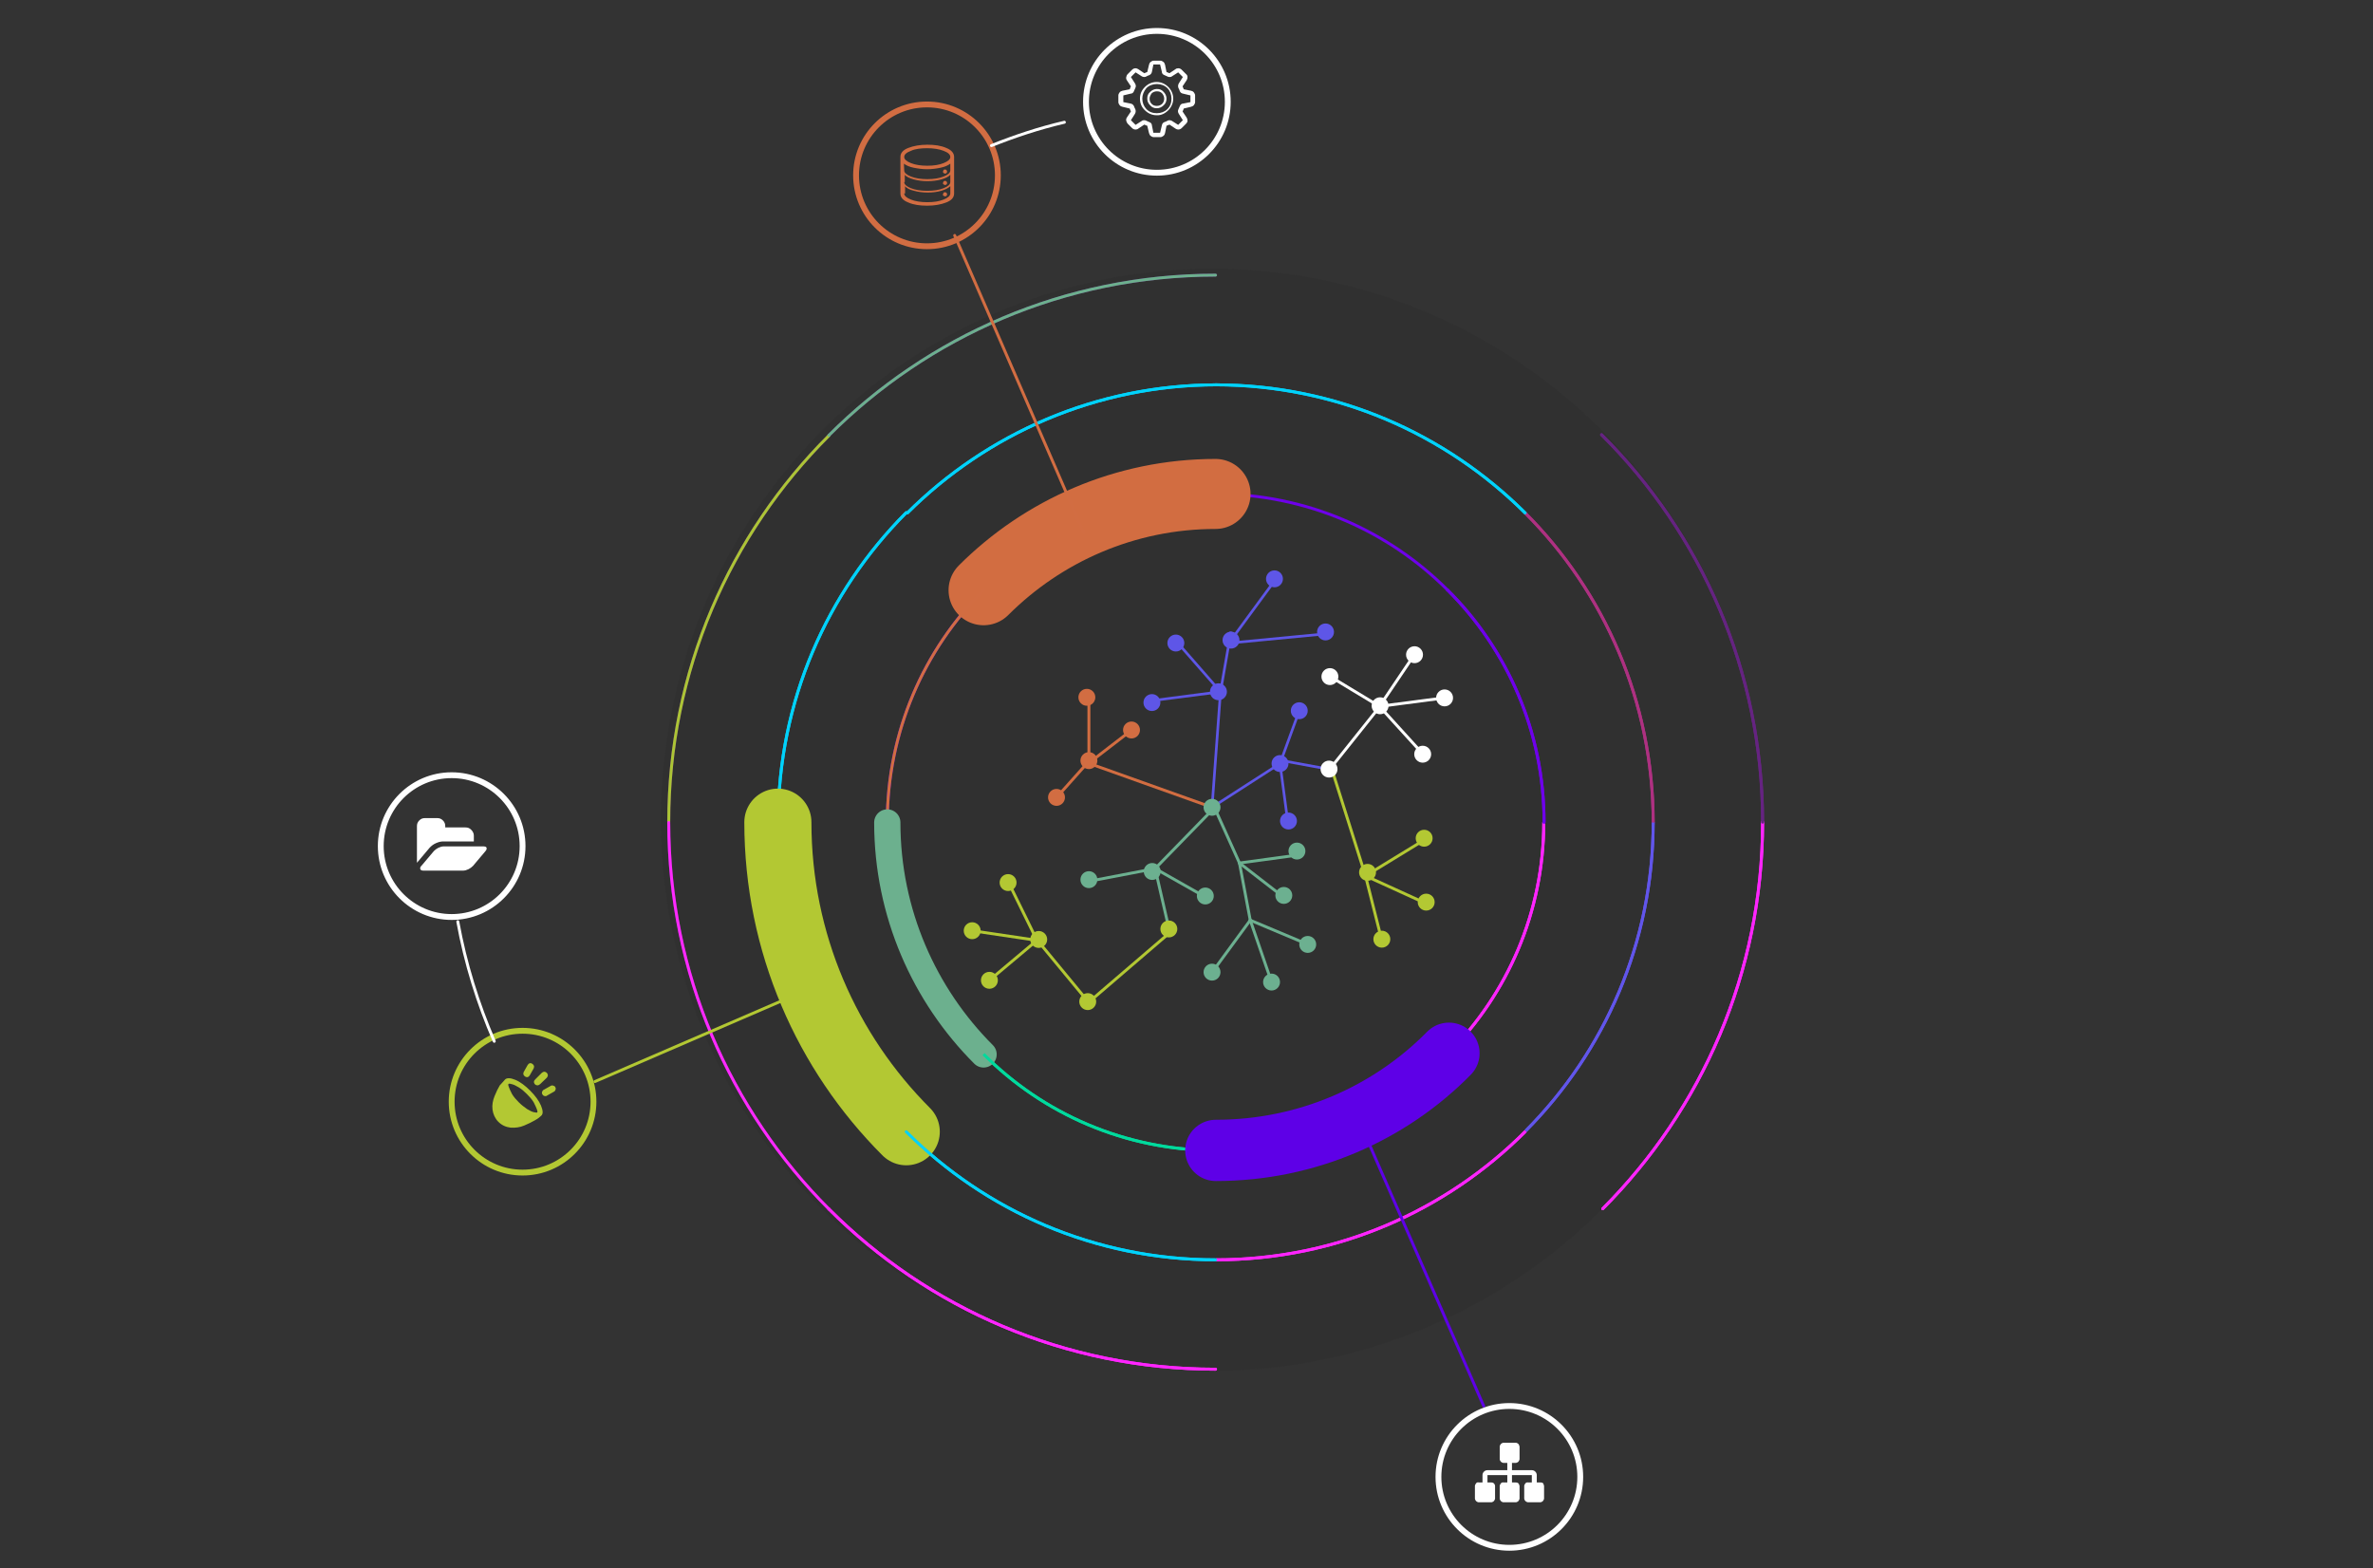<?xml version="1.0" encoding="utf-8"?>
<!-- Generator: Adobe Illustrator 26.4.0, SVG Export Plug-In . SVG Version: 6.00 Build 0)  -->
<svg version="1.1" id="Calque_1" xmlns="http://www.w3.org/2000/svg" xmlns:xlink="http://www.w3.org/1999/xlink" x="0px" y="0px"
	 viewBox="0 0 813.3 537.5" style="enable-background:new 0 0 813.3 537.5;" xml:space="preserve">
<rect x="0" y="0" width="813.3" height="537.5" fill="#333333" stroke="none"/>
<style type="text/css">
	.st0{fill:none;}
	.st1{opacity:0.11;fill:#222221;enable-background:new    ;}
	.st2{fill:none;stroke:#D26D42;stroke-width:2;stroke-miterlimit:10;}
	.st3{fill:none;stroke:#B3C833;stroke-width:2;stroke-miterlimit:10;}
	.st4{fill:none;stroke:#FFFFFF;stroke-width:2;stroke-miterlimit:10;}
	.st5{fill:#D26D42;}
	.st6{fill:none;stroke:#6E00EB;stroke-linecap:round;stroke-miterlimit:10;}
	.st7{fill:none;stroke:#00D2FB;stroke-miterlimit:10;}
	.st8{fill:none;stroke:#00DA9D;stroke-miterlimit:10;}
	.st9{fill:none;stroke:#ADFF00;stroke-miterlimit:10;}
	.st10{fill:none;stroke:#FF24FF;stroke-miterlimit:10;}
	.st11{fill:none;stroke:#6155EB;stroke-miterlimit:10;}
	.st12{fill:none;stroke:#AE3081;stroke-miterlimit:10;}
	.st13{fill:none;stroke:#00D2FB;stroke-linecap:round;stroke-miterlimit:10;}
	.st14{fill:none;stroke:#652381;stroke-linecap:round;stroke-miterlimit:10;}
	.st15{fill:none;stroke:#FF24FF;stroke-linecap:round;stroke-miterlimit:10;}
	.st16{fill:none;stroke:#D26D41;stroke-width:24;stroke-linecap:round;stroke-miterlimit:10;}
	.st17{fill:none;stroke:#D26D42;stroke-linecap:round;stroke-miterlimit:10;}
	.st18{fill:none;stroke:#6CB08E;stroke-width:9;stroke-linecap:round;stroke-miterlimit:10;}
	.st19{fill:none;stroke:#B3C833;stroke-width:23;stroke-linecap:round;stroke-miterlimit:10;}
	.st20{fill:none;stroke:#ACC535;stroke-linecap:round;stroke-miterlimit:10;}
	.st21{fill:none;stroke:#FF29FF;stroke-linecap:round;stroke-miterlimit:10;}
	.st22{fill:none;stroke:#FFFFFF;stroke-linecap:round;stroke-miterlimit:10;}
	.st23{fill:none;stroke:#6CB08E;stroke-linecap:round;stroke-miterlimit:10;}
	.st24{fill:none;stroke:#5E00E7;stroke-linecap:round;stroke-miterlimit:10;}
	.st25{fill:none;stroke:#5E00E7;stroke-width:21;stroke-linecap:round;stroke-miterlimit:10;}
	.st26{fill:none;stroke:#B3C833;stroke-linecap:round;stroke-miterlimit:10;}
	.st27{fill:#B3C833;}
	.st28{fill:#FFFFFF;}
	.st29{fill:none;stroke:#6CB090;stroke-linecap:round;stroke-miterlimit:10;}
	.st30{fill:#6ADAA0;}
	.st31{fill:#5E56E7;}
	.st32{fill:none;stroke:#5E56E7;stroke-width:0.909;stroke-miterlimit:10;}
	.st33{fill:#6CB090;}
	.st34{fill:none;stroke:#D26D41;stroke-linecap:round;stroke-miterlimit:10;}
	.st35{fill:none;stroke:#D26D42;stroke-miterlimit:10;}
	.st36{fill:none;stroke:#FFFFFF;stroke-miterlimit:10;}
</style>
<path class="st0" d="M803.3,537.5H10c-5.5,0-10-4.5-10-10V10C0,4.5,4.5,0,10,0h793.3c5.5,0,10,4.5,10,10v517.5
	C813.3,533,808.8,537.5,803.3,537.5z"/>
<circle class="st1" cx="415.4" cy="281" r="188.9"/>
<circle class="st2" cx="317.7" cy="60.1" r="24.3"/>
<circle class="st3" cx="179.1" cy="377.6" r="24.3"/>
<circle class="st4" cx="154.8" cy="290" r="24.3"/>
<circle class="st4" cx="396.5" cy="34.9" r="24.3"/>
<path class="st5" d="M308.6,66.3V53.8c0-1.4,0.9-2.4,2.7-3.1c1.8-0.7,4-1.1,6.5-1.1s4.7,0.3,6.5,1.1c1.8,0.7,2.7,1.8,2.7,3.1v12.5
	c0,1.4-0.9,2.4-2.7,3.1c-1.8,0.7-4,1.1-6.5,1.1s-4.7-0.3-6.5-1.1C309.5,68.7,308.6,67.7,308.6,66.3z M309.9,53.8
	c0,0.8,0.8,1.5,2.3,2.1s3.4,0.9,5.6,0.9c2.3,0,4.1-0.3,5.6-0.9c1.5-0.6,2.3-1.3,2.3-2.1s-0.7-1.5-2.3-2.1c-1.5-0.6-3.5-0.9-5.6-0.9
	s-4.1,0.2-5.6,0.9C310.6,52.3,309.9,53,309.9,53.8z M309.9,58.4c0,0.8,0.8,1.5,2.3,2.1s3.4,0.9,5.6,0.9c2.3,0,4.1-0.3,5.6-0.9
	s2.3-1.3,2.3-2.1v-2.3c-0.8,0.6-1.9,1.1-3.4,1.4c-1.4,0.3-3,0.5-4.5,0.5c-1.6,0-3.1-0.2-4.6-0.5s-2.6-0.8-3.4-1.4L309.9,58.4
	L309.9,58.4z M309.9,62.4c0,0.8,0.8,1.5,2.3,2.1s3.4,0.9,5.6,0.9c2.3,0,4.1-0.3,5.6-0.9s2.3-1.3,2.3-2.1v-2.5
	c-0.6,0.7-1.7,1.2-3.1,1.6s-3.1,0.6-4.7,0.6c-1.7,0-3.3-0.2-4.7-0.6s-2.6-0.9-3.1-1.6v2.5H309.9z M309.9,66.3c0,0.8,0.8,1.5,2.3,2.1
	s3.4,0.9,5.6,0.9c2.3,0,4.1-0.3,5.6-0.9s2.3-1.3,2.3-2.1v-2.5c-0.6,0.6-1.7,1.2-3.1,1.6S319.7,66,318,66s-3.3-0.2-4.7-0.6
	c-1.4-0.3-2.6-0.9-3.1-1.6v2.5H309.9z M323.2,58.8c0-0.2,0.1-0.3,0.2-0.5s0.2-0.2,0.5-0.2s0.4,0.1,0.5,0.2c0.1,0.2,0.2,0.3,0.2,0.5
	s0,0.3-0.2,0.5s-0.3,0.2-0.5,0.2s-0.3-0.1-0.5-0.2C323.2,59.1,323.1,58.9,323.2,58.8z M323.2,62.7c0-0.2,0.1-0.3,0.2-0.5
	c0.1-0.1,0.2-0.2,0.5-0.2s0.4,0.1,0.5,0.2c0.1,0.2,0.2,0.3,0.2,0.5s0,0.3-0.2,0.5s-0.3,0.2-0.5,0.2s-0.3-0.1-0.5-0.2
	C323.2,63,323.1,62.9,323.2,62.7z M323.2,66.6c0-0.2,0.1-0.3,0.2-0.5s0.2-0.2,0.5-0.2s0.4,0.1,0.5,0.2c0.1,0.2,0.2,0.3,0.2,0.5
	s0,0.3-0.2,0.5s-0.3,0.2-0.5,0.2s-0.3-0.1-0.5-0.2S323.1,66.9,323.2,66.6z"/>
<path class="st6" d="M337.1,202.3c20.3-20.3,48.5-33,79.5-33"/>
<path class="st6" d="M304.1,281.8c0-31,12.6-59.2,33-79.5"/>
<path class="st7" d="M337.1,361.4c-20.3-20.3-33-48.5-33-79.5"/>
<path class="st8" d="M416.6,394.3c-31,0-59.2-12.6-79.5-33"/>
<path class="st9" d="M496.6,361c-20.3,20.6-48.7,33.3-79.9,33.3"/>
<path class="st10" d="M529.1,281.8c0,30.9-12.5,58.9-32.6,79.1"/>
<path class="st6" d="M416.6,169.3c31,0,59.1,12.5,79.5,32.9"/>
<path class="st10" d="M522.9,387.7c-27.2,27.3-64.7,44.1-106.2,44.1"/>
<path class="st11" d="M566.6,281.8c0,41.3-16.7,78.7-43.7,105.8"/>
<path class="st12" d="M522.7,175.8c27.1,27.1,43.9,64.7,43.9,106.1"/>
<path class="st13" d="M416.6,131.9c41.4,0,78.9,16.8,106.1,43.9"/>
<path class="st13" d="M417.1,131.9c-41.4,0-78.9,16.8-106.1,43.9"/>
<path class="st13" d="M266.7,281.8c0-41.4,16.8-78.9,43.9-106.1"/>
<path class="st13" d="M310.6,387.9c-27.2-27.2-44-64.7-44-106.1"/>
<path class="st13" d="M416.6,431.8c-41.4,0-78.9-16.8-106-43.9"/>
<path class="st14" d="M229.2,281.8c0-51.8,21-98.7,54.9-132.5"/>
<path class="st14" d="M284.1,414.4c-33.9-33.9-54.9-80.8-54.9-132.5"/>
<path class="st15" d="M416.6,469.3c-51.8,0-98.7-21-132.5-54.9"/>
<path class="st15" d="M604.1,281.8c0,51.8-21,98.6-54.8,132.5"/>
<path class="st14" d="M548.9,149c34.1,33.9,55.2,80.9,55.2,132.8"/>
<path class="st14" d="M284.1,149.2c33.9-33.9,80.8-54.9,132.5-54.9"/>
<path class="st16" d="M337.1,202.3c20.3-20.3,48.5-33,79.5-33"/>
<path class="st17" d="M304.1,281.8c0-31,12.6-59.2,33-79.5"/>
<path class="st18" d="M337.1,361.4c-20.3-20.3-33-48.5-33-79.5"/>
<path class="st8" d="M416.6,394.3c-31,0-59.2-12.6-79.5-33"/>
<path class="st10" d="M529.1,281.8c0,30.9-12.5,58.9-32.6,79.1"/>
<path class="st10" d="M522.9,387.7c-27.2,27.3-64.7,44.1-106.2,44.1"/>
<path class="st11" d="M566.6,281.8c0,41.3-16.7,78.7-43.7,105.8"/>
<path class="st12" d="M522.7,175.8c27.1,27.1,43.9,64.7,43.9,106.1"/>
<path class="st13" d="M416.6,131.9c41.4,0,78.9,16.8,106.1,43.9"/>
<path class="st13" d="M417.1,131.9c-41.4,0-78.9,16.8-106.1,43.9"/>
<path class="st13" d="M266.7,281.8c0-41.4,16.8-78.9,43.9-106.1"/>
<path class="st19" d="M310.6,387.9c-27.2-27.2-44-64.7-44-106.1"/>
<path class="st13" d="M416.6,431.8c-41.4,0-78.9-16.8-106-43.9"/>
<path class="st20" d="M229.2,281.8c0-51.8,21-98.7,54.9-132.5"/>
<path class="st21" d="M284.1,414.4c-33.9-33.9-54.9-80.8-54.9-132.5"/>
<path class="st22" d="M169.4,356.9c-5.6-12.9-9.9-26.7-12.5-41"/>
<path class="st15" d="M416.6,469.3c-51.8,0-98.7-21-132.5-54.9"/>
<path class="st15" d="M604.1,281.8c0,51.8-21,98.6-54.8,132.5"/>
<path class="st14" d="M548.9,149c34.1,33.9,55.2,80.9,55.2,132.8"/>
<path class="st23" d="M284.1,149.2c33.9-33.9,80.8-54.9,132.5-54.9"/>
<path class="st23" d="M396.5,34.9"/>
<path class="st22" d="M339.8,49.9c8-3.2,16.4-6,25-8"/>
<line class="st17" x1="327.2" y1="80.7" x2="371.4" y2="182.6"/>
<line class="st24" x1="466.3" y1="385.3" x2="508.5" y2="481.9"/>
<path class="st25" d="M496.6,361c-20.3,20.6-48.7,33.3-79.9,33.3"/>
<line class="st26" x1="203.9" y1="370.7" x2="278.2" y2="338.6"/>
<path class="st27" d="M173.1,370c0.6-0.6,1.8-0.6,3.5,0.1s3.4,2,5.1,3.7c1.8,1.8,3,3.5,3.7,5.1c0.7,1.7,0.8,2.9,0.1,3.5
	c-0.4,0.4-1.1,1-2.2,1.6c-1,0.6-2.3,1.2-3.7,1.8s-3,0.8-4.6,0.7c-1.6-0.2-3-0.8-4.2-2c-1.1-1.1-1.8-2.6-2-4.2s0.1-3.1,0.7-4.6
	s1.2-2.7,1.8-3.7C172.2,371.1,172.7,370.4,173.1,370z M184.1,381.3c0.2-0.2,0.1-0.6-0.1-1.1c-0.2-0.6-0.6-1.4-1.1-2.4
	c-0.6-1-1.4-1.9-2.3-2.8c-0.9-0.9-1.8-1.7-2.8-2.3s-1.8-1-2.4-1.1c-0.6-0.2-1-0.2-1.1-0.1c-0.2,0.2-0.1,0.6,0.1,1.1
	c0.2,0.6,0.6,1.4,1.1,2.4c0.6,1,1.4,1.9,2.3,2.8c0.9,0.9,1.8,1.6,2.8,2.3c1,0.6,1.8,1,2.4,1.1S183.9,381.4,184.1,381.3z
	 M180.6,369.2c-0.2,0-0.4-0.1-0.6-0.2c-0.3-0.2-0.5-0.4-0.6-0.7c-0.1-0.3,0-0.6,0.1-0.9l1.3-2.3c0.4-0.7,1-0.9,1.6-0.5
	c0.3,0.2,0.5,0.4,0.6,0.7c0.1,0.3,0,0.6-0.1,0.9l-1.3,2.3C181.3,369,181,369.2,180.6,369.2L180.6,369.2z M185.1,371.6
	c-0.2,0.2-0.6,0.4-0.9,0.4s-0.6-0.1-0.8-0.3s-0.4-0.5-0.4-0.9c0-0.3,0.2-0.6,0.4-0.8l2.3-2.3c0.6-0.5,1.1-0.5,1.7,0
	c0.5,0.6,0.5,1.1,0,1.7L185.1,371.6L185.1,371.6z M190.3,372.6c0.2,0.3,0.2,0.6,0.1,0.9c-0.1,0.3-0.3,0.6-0.6,0.7l-2.3,1.3
	c-0.2,0.2-0.4,0.2-0.6,0.2c-0.4,0-0.8-0.2-1-0.6c-0.2-0.3-0.2-0.6-0.1-0.9c0.1-0.3,0.3-0.6,0.6-0.7l2.3-1.3c0.3-0.2,0.6-0.2,0.9-0.1
	C189.9,372.2,190.2,372.3,190.3,372.6z"/>
<path class="st28" d="M162.4,286.4v2h-10.5c-0.8,0-1.6,0.2-2.5,0.6s-1.5,0.9-2.1,1.5l-4.3,5.1l-0.1,0.1v-0.2c0-0.1,0-0.2,0-0.2
	v-12.1c0-0.8,0.2-1.4,0.8-2s1.2-0.8,2-0.8h4.1c0.8,0,1.4,0.2,2,0.8s0.8,1.2,0.8,2v0.4h6.9c0.8,0,1.4,0.2,2,0.8
	C162.1,285,162.4,285.7,162.4,286.4z M166.8,290.9c0,0.2-0.2,0.6-0.4,0.8l-4.3,5.1c-0.4,0.4-0.9,0.8-1.5,1.1
	c-0.6,0.3-1.3,0.5-1.8,0.5H145c-0.3,0-0.6-0.1-0.7-0.2c-0.2-0.1-0.3-0.3-0.3-0.6c0-0.2,0.1-0.6,0.4-0.8l4.3-5.1
	c0.4-0.4,0.9-0.8,1.5-1.1s1.3-0.5,1.8-0.5h13.8c0.3,0,0.6,0.1,0.8,0.2C166.6,290.4,166.8,290.5,166.8,290.9z"/>
<circle class="st4" cx="517.3" cy="506.2" r="24.3"/>
<path class="st28" d="M529.2,509.3v4.3c0,0.3-0.2,0.6-0.4,0.9c-0.2,0.2-0.6,0.4-0.9,0.4h-4.2c-0.3,0-0.6-0.2-0.9-0.4
	c-0.2-0.2-0.4-0.6-0.4-0.9v-4.3c0-0.3,0.2-0.6,0.4-0.9c0.2-0.2,0.6-0.4,0.9-0.3h1.3v-2.5h-6.8v2.5h1.3c0.4,0,0.6,0.1,0.9,0.3
	c0.2,0.2,0.3,0.6,0.4,0.9v4.3c0,0.3-0.2,0.6-0.4,0.9c-0.2,0.2-0.6,0.4-0.9,0.4h-4.2c-0.4,0-0.6-0.2-0.9-0.4
	c-0.2-0.2-0.4-0.6-0.4-0.9v-4.3c0-0.3,0.2-0.6,0.4-0.9c0.2-0.2,0.6-0.4,0.9-0.3h1.3v-2.5h-6.8v2.5h1.3c0.3,0,0.6,0.1,0.9,0.3
	c0.2,0.2,0.4,0.6,0.4,0.9v4.3c0,0.3-0.2,0.6-0.4,0.9c-0.2,0.2-0.6,0.4-0.9,0.4h-4.3c-0.4,0-0.6-0.2-0.9-0.4
	c-0.2-0.2-0.4-0.6-0.4-0.9v-4.3c0-0.3,0.2-0.6,0.4-0.9s0.6-0.4,0.9-0.3h1.3v-2.5c0-0.5,0.2-0.9,0.5-1.2c0.3-0.3,0.7-0.5,1.2-0.5h6.8
	v-2.5h-1.3c-0.4,0-0.6-0.2-0.9-0.4c-0.2-0.2-0.4-0.6-0.4-0.9v-4.3c0-0.3,0.2-0.6,0.4-0.9c0.2-0.2,0.6-0.4,0.9-0.4h4.2
	c0.4,0,0.6,0.2,0.9,0.4c0.2,0.2,0.3,0.6,0.4,0.9v4.3c0,0.3-0.2,0.6-0.4,0.9c-0.2,0.2-0.6,0.4-0.9,0.4h-1.3v2.5h6.8
	c0.5,0,0.9,0.2,1.2,0.5s0.5,0.7,0.5,1.2v2.5h1.3c0.4,0,0.6,0.1,0.9,0.3C529,508.6,529.1,508.9,529.2,509.3z"/>
<path class="st28" d="M383.3,35v-2.3c0-0.4,0.2-0.7,0.4-1c0.2-0.3,0.6-0.5,1-0.6l2.5-0.5c0.1-0.3,0.2-0.7,0.4-1l-1.4-2.1
	c-0.2-0.3-0.3-0.7-0.2-1.1c0.1-0.4,0.2-0.7,0.5-1l1.5-1.5c0.3-0.3,0.7-0.5,1.2-0.5c0.3,0,0.6,0.1,0.9,0.3l2.1,1.4
	c0.4-0.2,0.7-0.3,1-0.4l0.6-2.5c0.1-0.4,0.2-0.7,0.6-1c0.3-0.2,0.6-0.4,1-0.4h2.3c0.4,0,0.7,0.2,1,0.4c0.3,0.2,0.5,0.6,0.6,1
	l0.5,2.5c0.3,0.1,0.7,0.2,1,0.4l2.1-1.4c0.2-0.2,0.6-0.3,0.9-0.3c0.5,0,0.9,0.2,1.2,0.5l1.5,1.5c0.3,0.2,0.5,0.6,0.5,1
	s-0.1,0.8-0.3,1.1l-1.4,2.1c0.2,0.4,0.3,0.7,0.4,1l2.5,0.5c0.4,0.1,0.7,0.2,1,0.6c0.2,0.3,0.4,0.6,0.4,1V35c0,0.4-0.2,0.7-0.4,1
	c-0.2,0.3-0.6,0.5-1,0.6l-2.5,0.6c-0.1,0.3-0.2,0.7-0.4,1l1.4,2.1c0.2,0.3,0.3,0.7,0.3,1.1s-0.2,0.7-0.5,1l-1.5,1.5
	c-0.3,0.3-0.7,0.5-1.2,0.5c-0.3,0-0.6-0.1-0.9-0.3l-2.1-1.4c-0.4,0.2-0.7,0.3-1,0.4l-0.5,2.5c-0.1,0.4-0.2,0.7-0.6,1
	c-0.3,0.2-0.6,0.4-1,0.4h-2.3c-0.4,0-0.7-0.2-1-0.4s-0.5-0.6-0.6-1l-0.6-2.5c-0.3-0.1-0.7-0.2-1-0.4l-2.1,1.4
	c-0.2,0.2-0.6,0.3-0.9,0.3c-0.5,0-0.9-0.2-1.2-0.5l-1.5-1.5c-0.2-0.2-0.4-0.6-0.5-1s0-0.8,0.2-1.1l1.4-2.1c-0.2-0.4-0.3-0.7-0.4-1
	l-2.5-0.6c-0.4-0.1-0.7-0.2-1-0.6C383.5,35.7,383.3,35.4,383.3,35z M385,35l2.5,0.5c0.6,0.1,1,0.5,1.2,1c0.1,0.3,0.2,0.6,0.4,0.9
	c0.2,0.6,0.2,1-0.1,1.6l-1.4,2.2l1.6,1.6l2.2-1.4c0.2-0.2,0.6-0.2,0.8-0.2c0.3,0,0.6,0.1,0.7,0.2c0.3,0.2,0.6,0.2,0.9,0.4
	c0.6,0.2,1,0.6,1,1.2l0.5,2.5h2.3l0.6-2.5c0.1-0.6,0.4-1,1-1.2c0.3-0.1,0.6-0.2,0.9-0.4c0.2-0.1,0.4-0.2,0.7-0.2
	c0.3,0,0.6,0.1,0.8,0.2l2.2,1.4l1.6-1.6L404,39c-0.3-0.5-0.4-1-0.1-1.6c0.2-0.3,0.2-0.6,0.4-0.9c0.2-0.6,0.6-1,1.2-1L408,35v-2.3
	l-2.5-0.6c-0.6-0.1-1-0.4-1.2-1c-0.1-0.3-0.2-0.6-0.4-0.9c-0.2-0.6-0.2-1,0.1-1.6l1.4-2.2l-1.6-1.6l-2.2,1.4
	c-0.2,0.2-0.6,0.2-0.8,0.2c-0.3,0-0.6-0.1-0.7-0.2c-0.3-0.2-0.6-0.2-0.9-0.4c-0.6-0.2-1-0.6-1-1.2l-0.6-2.5h-2.3l-0.5,2.5
	c-0.1,0.6-0.5,1-1,1.2c-0.3,0.1-0.6,0.2-0.9,0.4c-0.2,0.1-0.4,0.2-0.7,0.2s-0.6-0.1-0.8-0.2l-2.2-1.4l-1.6,1.6l1.4,2.2
	c0.3,0.5,0.4,1,0.1,1.6c-0.2,0.3-0.2,0.6-0.4,0.9c-0.2,0.6-0.6,1-1.2,1l-2.5,0.6L385,35L385,35z M390.7,33.8c0-1.6,0.6-2.9,1.7-4
	s2.5-1.7,4-1.7s2.9,0.6,4,1.7s1.7,2.5,1.7,4s-0.6,2.9-1.7,4s-2.5,1.8-4,1.7c-1.5,0-2.9-0.6-4-1.7C391.3,36.8,390.7,35.4,390.7,33.8z
	 M391.5,33.8c0,1.4,0.5,2.6,1.4,3.6c1,1,2.2,1.4,3.6,1.4s2.7-0.5,3.6-1.4c1-1,1.4-2.2,1.4-3.6c0-1.4-0.5-2.7-1.4-3.6
	s-2.2-1.4-3.6-1.4s-2.7,0.5-3.6,1.4C392,31.3,391.5,32.5,391.5,33.8z M393.2,33.8c0-1,0.3-1.7,1-2.3c0.6-0.6,1.4-1,2.3-1
	c1,0,1.7,0.3,2.3,1c0.6,0.6,1,1.4,1,2.3s-0.3,1.7-1,2.3c-0.6,0.6-1.4,1-2.3,1c-1,0-1.7-0.3-2.3-1C393.6,35.5,393.2,34.8,393.2,33.8z
	 M394,33.8c0,0.7,0.2,1.3,0.7,1.8s1,0.7,1.8,0.7c0.6,0,1.3-0.2,1.8-0.7s0.7-1.1,0.7-1.8c0-0.6-0.2-1.2-0.7-1.8
	c-0.5-0.5-1-0.7-1.8-0.7c-0.6,0-1.3,0.2-1.8,0.7C394.3,32.6,394,33.2,394,33.8z"/>
<g>
	<line class="st29" x1="395.9" y1="297.7" x2="400.2" y2="316.4"/>
	<path class="st6" d="M496.1,202.2c20.4,20.3,33.1,48.5,33.1,79.6"/>
	<path class="st6" d="M496.1,202.2c20.4,20.3,33.1,48.5,33.1,79.6"/>
	<path class="st30" d="M397.7,233"/>
	<circle class="st30" cx="418.3" cy="237.1" r="0.7"/>
	<circle class="st31" cx="421.9" cy="221.1" r="0.7"/>
	<polyline class="st32" points="438.7,261.7 415.4,276.7 418.3,237.1 395.9,240 	"/>
	<polyline class="st32" points="404.3,221.1 418.3,237.1 421.9,216.5 	"/>
	<line class="st32" x1="439.4" y1="260.7" x2="455.2" y2="263.6"/>
	<circle class="st31" cx="418.3" cy="237.1" r="1.4"/>
	<circle class="st31" cx="421.9" cy="219.4" r="2.9"/>
	<circle class="st31" cx="445.3" cy="243.6" r="2.9"/>
	<circle class="st31" cx="417.6" cy="237.1" r="2.9"/>
	<circle class="st31" cx="441.6" cy="281.4" r="2.9"/>
	<circle class="st31" cx="403" cy="220.4" r="2.9"/>
	<circle class="st31" cx="394.8" cy="240.8" r="2.9"/>
	<circle class="st31" cx="454.3" cy="216.6" r="2.9"/>
	<circle class="st31" cx="436.8" cy="198.4" r="2.9"/>
	<path class="st30" d="M488.5,295.6"/>
	<line class="st26" x1="468" y1="300.2" x2="487.3" y2="288.4"/>
	<polyline class="st26" points="487.3,309 468,300.2 473.1,320.4 	"/>
	<ellipse class="st27" cx="488.8" cy="309.2" rx="2.9" ry="2.9"/>
	<ellipse class="st27" cx="473.6" cy="321.9" rx="2.9" ry="2.9"/>
	<ellipse class="st27" cx="488.1" cy="287.3" rx="2.9" ry="2.9"/>
	<ellipse class="st27" cx="468.7" cy="299" rx="2.9" ry="2.9"/>
	<circle class="st5" cx="373.2" cy="260.7" r="2.9"/>
	<circle class="st5" cx="387.8" cy="250.2" r="2.9"/>
	<circle class="st5" cx="372.5" cy="239" r="2.9"/>
	<circle class="st5" cx="362.1" cy="273.3" r="2.9"/>
	<circle class="st27" cx="372.8" cy="343.3" r="2.9"/>
	<circle class="st33" cx="394.9" cy="298.7" r="2.9"/>
	<circle class="st31" cx="438.7" cy="261.7" r="2.9"/>
	<polyline class="st32" points="445.3,243.6 438.7,261.7 441.6,283.5 	"/>
	<line class="st34" x1="415.4" y1="276.7" x2="374.5" y2="262.1"/>
	<circle class="st33" cx="415.4" cy="276.7" r="2.9"/>
	<circle class="st33" cx="373.2" cy="301.5" r="2.9"/>
	<circle class="st27" cx="400.6" cy="318.4" r="2.9"/>
	<circle class="st33" cx="413.1" cy="307.1" r="2.9"/>
	<circle class="st33" cx="444.5" cy="291.7" r="2.9"/>
	<circle class="st33" cx="440" cy="306.9" r="2.9"/>
	<circle class="st33" cx="448.2" cy="323.7" r="2.9"/>
	<circle class="st33" cx="415.4" cy="333.2" r="2.9"/>
	<circle class="st33" cx="435.8" cy="336.6" r="2.9"/>
	<line class="st34" x1="373.2" y1="260.6" x2="373.2" y2="240.8"/>
	<line class="st34" x1="386.2" y1="251.5" x2="375.3" y2="259.9"/>
	<line class="st35" x1="372.5" y1="261.7" x2="362.6" y2="272.8"/>
	<line class="st29" x1="395.9" y1="297.7" x2="414.6" y2="278.5"/>
	<line class="st29" x1="417" y1="278.5" x2="424.8" y2="295.8"/>
	<line class="st29" x1="395.9" y1="297.7" x2="376.1" y2="301.5"/>
	<line class="st29" x1="395.9" y1="297.7" x2="412.5" y2="307.1"/>
	<line class="st29" x1="424.8" y1="295.8" x2="442.4" y2="293.4"/>
	<line class="st29" x1="439.4" y1="307.1" x2="424.8" y2="295.8"/>
	<line class="st29" x1="428.5" y1="315.4" x2="424.8" y2="295.8"/>
	<line class="st29" x1="417" y1="331.1" x2="428.5" y2="315.4"/>
	<line class="st29" x1="435.8" y1="336.6" x2="428.5" y2="315.4"/>
	<line class="st29" x1="447.3" y1="323.3" x2="428.5" y2="315.4"/>
	<ellipse class="st28" cx="484.8" cy="224.4" rx="2.9" ry="2.9"/>
	<ellipse class="st28" cx="487.6" cy="258.5" rx="2.9" ry="2.9"/>
	<ellipse class="st28" cx="455.8" cy="231.9" rx="2.9" ry="2.9"/>
	<ellipse class="st28" cx="473" cy="241.9" rx="2.9" ry="2.9"/>
	<ellipse class="st28" cx="495.1" cy="239.2" rx="2.9" ry="2.9"/>
	<line class="st36" x1="485.9" y1="256.5" x2="472.8" y2="242.1"/>
	<line class="st36" x1="495" y1="239.2" x2="472.8" y2="242.1"/>
	<line class="st36" x1="484.2" y1="225.2" x2="472.8" y2="242.1"/>
	<ellipse class="st27" cx="339.1" cy="336" rx="2.9" ry="2.9"/>
	<ellipse class="st27" cx="345.5" cy="302.5" rx="2.9" ry="2.9"/>
	<ellipse class="st27" cx="356" cy="322" rx="2.9" ry="2.9"/>
	<ellipse class="st27" cx="333.2" cy="319" rx="2.9" ry="2.9"/>
	<line class="st26" x1="346.8" y1="304.8" x2="355.4" y2="322.3"/>
	<line class="st26" x1="333.2" y1="319" x2="355.4" y2="322.3"/>
	<line class="st26" x1="339.8" y1="335.4" x2="355.4" y2="322.3"/>
	<line class="st26" x1="401" y1="319.6" x2="374.2" y2="342.6"/>
	<line class="st26" x1="468" y1="300.2" x2="456.7" y2="264.4"/>
	<circle class="st28" cx="455.5" cy="263.6" r="2.9"/>
	<line class="st32" x1="423.5" y1="220.2" x2="454.8" y2="217.2"/>
	<line class="st32" x1="421.9" y1="219.4" x2="437.1" y2="198.7"/>
	<line class="st36" x1="457.3" y1="261.7" x2="473.1" y2="241.9"/>
	<line class="st36" x1="472.8" y1="242.1" x2="456.4" y2="232.2"/>
	<line class="st26" x1="372" y1="342.2" x2="354.9" y2="321.5"/>
</g>
</svg>
